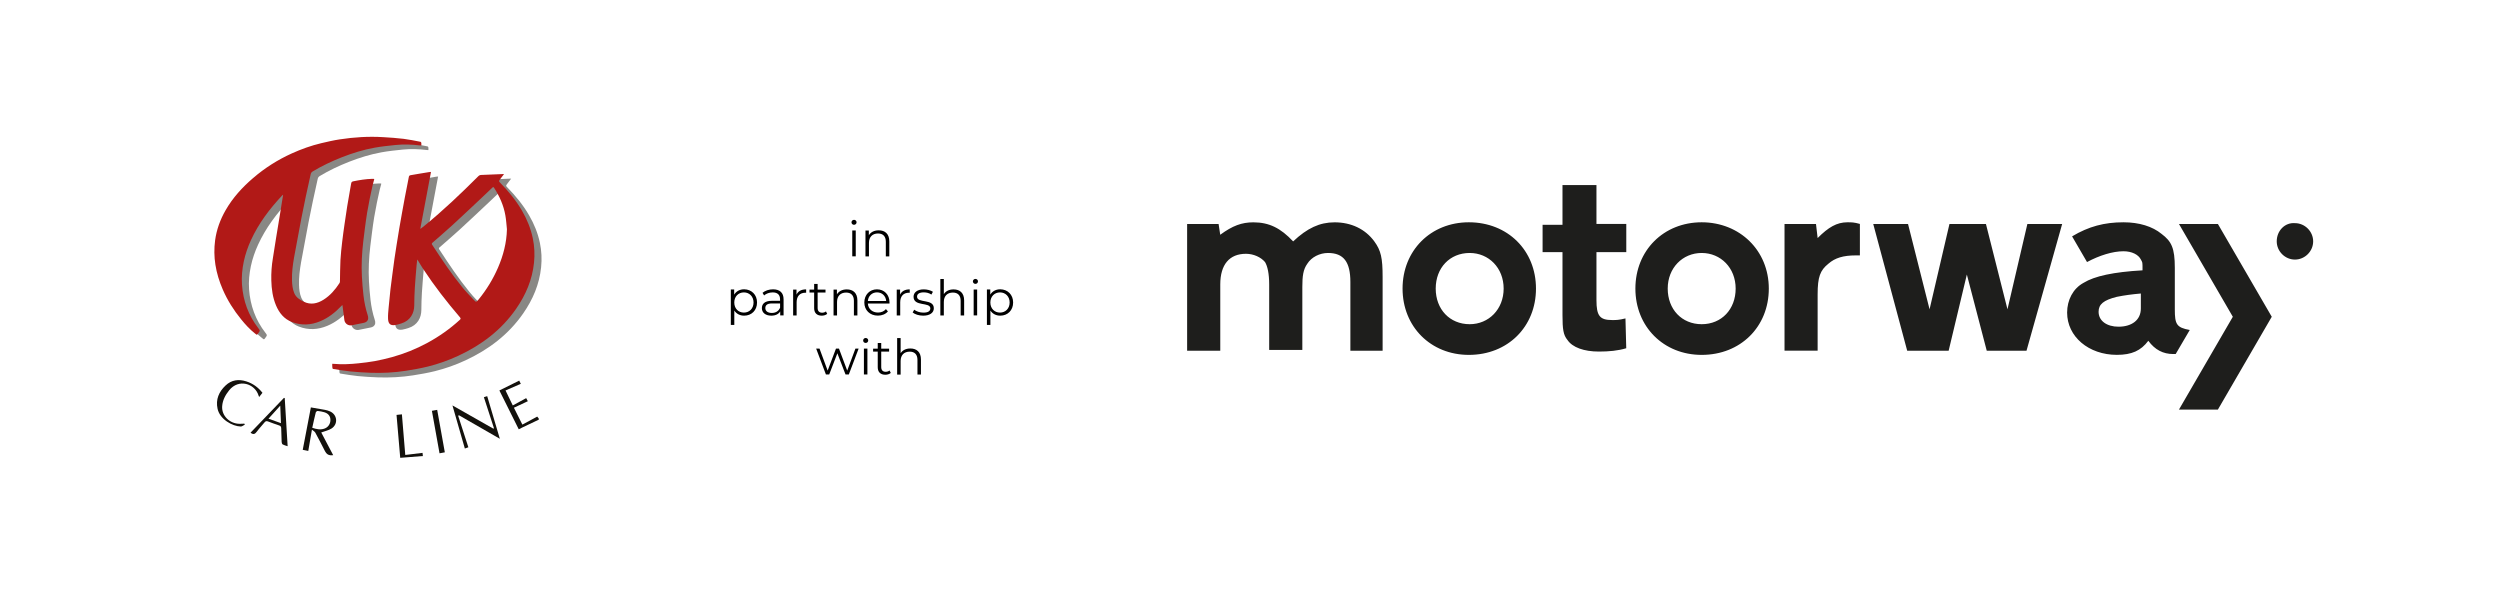 <?xml version="1.0" encoding="utf-8"?>
<!-- Generator: Adobe Illustrator 25.4.2, SVG Export Plug-In . SVG Version: 6.00 Build 0)  -->
<svg version="1.1" id="Layer_1" xmlns="http://www.w3.org/2000/svg" xmlns:xlink="http://www.w3.org/1999/xlink" x="0px" y="0px"
	 viewBox="0 0 609.35 145.03" style="enable-background:new 0 0 609.35 145.03;" xml:space="preserve">
<style type="text/css">
	.st0{fill-rule:evenodd;clip-rule:evenodd;fill:#1E1E1C;}
	.st1{opacity:0.5;}
	.st2{fill:#13110C;}
	.st3{fill:#B11917;}
</style>
<path id="Fill-1" class="st0" d="M554.93,58.83c0,2.42,2.02,4.44,4.44,4.44s4.44-2.02,4.44-4.44s-2.02-4.44-4.44-4.44
	C556.95,54.19,554.93,56.21,554.93,58.83z M540.59,54.59h-9.49l13.13,22.62L531.1,99.83h9.49l13.13-22.62L540.59,54.59z
	 M521.81,75.19c0,2.83-2.22,4.44-5.45,4.44c-2.83,0-4.85-1.41-4.85-3.64c0-1.82,1.21-2.83,4.44-3.64c2.02-0.4,3.64-0.61,5.86-0.81
	V75.19z M530.09,75.39v-10.1c0-4.85-0.81-6.46-3.23-8.28c-2.22-1.82-5.45-2.83-9.29-2.83c-4.65,0-8.48,1.01-12.52,3.43l3.64,6.26
	c3.03-1.62,6.26-2.63,8.89-2.63c2.02,0,3.64,0.81,4.24,2.02c0.4,0.81,0.4,0.4,0.4,2.63c-7.07,0.4-11.71,1.41-14.34,3.03
	c-2.63,1.41-4.04,4.24-4.04,7.27c0,5.86,5.25,10.3,12.12,10.3c3.64,0,5.86-1.01,7.67-3.43c1.62,2.22,3.64,3.23,6.06,3.23
	c0.2,0,0.4,0,0.61,0l3.43-5.86C530.49,79.84,530.09,79.03,530.09,75.39z M396.19,77.61c-1.62,0.4-2.22,0.4-3.23,0.4
	c-3.03,0-3.84-1.01-3.84-4.85V61.46h7.27v-6.87h-7.27V45.1h-8.28v9.69h-4.85v6.66h4.85v15.35c0,3.43,0.2,4.85,1.21,6.06
	c1.21,1.82,4.04,2.83,7.67,2.83c2.42,0,4.65-0.2,6.66-0.81L396.19,77.61L396.19,77.61z M406.49,70.34c0,5.05,3.43,8.68,8.28,8.68
	s8.28-3.64,8.28-8.68c0-5.05-3.64-8.68-8.28-8.68S406.49,65.29,406.49,70.34z M431.13,70.34c0,9.29-6.87,16.16-16.36,16.16
	c-9.29,0-16.16-6.87-16.16-16.16s6.87-16.16,16.16-16.16C424.06,54.19,431.13,61.05,431.13,70.34z M349.94,70.34
	c0,5.05,3.43,8.68,8.28,8.68c4.65,0,8.28-3.64,8.28-8.68c0-5.05-3.64-8.68-8.28-8.68C353.37,61.66,349.94,65.29,349.94,70.34z
	 M374.38,70.34c0,9.29-6.87,16.16-16.36,16.16c-9.29,0-16.16-6.87-16.16-16.16s6.87-16.16,16.16-16.16
	C367.51,54.19,374.38,61.05,374.38,70.34z M493.94,85.49h-9.69l-4.85-18.58l-4.44,18.58h-10.1l-8.28-30.9h8.48l5.25,20.8l4.85-20.8
	h8.89l5.25,20.8l4.85-20.8h8.48L493.94,85.49z M434.96,85.49v-30.9h7.67l0.4,3.43c2.63-2.63,4.65-3.84,7.27-3.84
	c1.01,0,1.62,0,3.03,0.4v7.67c-0.61,0-1.01,0-1.01,0c-3.03,0-5.05,0.61-6.66,2.02c-2.02,1.62-2.63,3.23-2.63,7.47v13.73H434.96z
	 M329.14,85.49V68.73c0-4.85-1.62-7.07-5.45-7.07c-2.02,0-4.04,1.01-5.05,2.63c-1.01,1.41-1.21,3.03-1.21,5.65v15.35h-8.08V69.33
	c0-2.63-0.4-4.44-1.01-5.45c-1.01-1.21-2.83-2.02-4.65-2.02c-4.04,0-6.26,2.63-6.26,7.47v16.16h-8.08v-30.9h7.67l0.4,2.63
	c3.03-2.22,5.25-3.03,8.08-3.03c3.84,0,6.66,1.41,9.69,4.65c3.43-3.23,6.46-4.65,10.1-4.65c4.04,0,7.47,1.62,9.69,4.65
	c1.62,2.22,2.02,4.04,2.02,8.68v17.97H329.14L329.14,85.49z"/>
<g>
	<path d="M207.54,54.18c0-0.32,0.28-0.6,0.62-0.6s0.62,0.26,0.62,0.59c0,0.35-0.26,0.62-0.62,0.62
		C207.81,54.8,207.54,54.52,207.54,54.18z M207.73,56.17h0.85v6.31h-0.85V56.17z"/>
	<path d="M216.76,58.83v3.66h-0.85v-3.57c0-1.33-0.7-2.01-1.9-2.01c-1.35,0-2.21,0.84-2.21,2.28v3.31h-0.85v-6.31h0.82v1.16
		c0.46-0.77,1.31-1.21,2.4-1.21C215.71,56.13,216.76,57.01,216.76,58.83z"/>
	<path d="M184.52,73.73c0,1.92-1.34,3.21-3.14,3.21c-1.01,0-1.87-0.43-2.4-1.25v3.51h-0.85v-8.64h0.82v1.25
		c0.52-0.84,1.39-1.3,2.43-1.3C183.18,70.53,184.52,71.82,184.52,73.73z M183.67,73.73c0-1.46-1.02-2.46-2.35-2.46
		c-1.34,0-2.35,1-2.35,2.46c0,1.48,1.01,2.46,2.35,2.46C182.65,76.19,183.67,75.2,183.67,73.73z"/>
	<path d="M190.99,72.97v3.91h-0.82V75.9c-0.38,0.65-1.13,1.04-2.17,1.04c-1.43,0-2.3-0.74-2.3-1.83c0-0.97,0.62-1.79,2.43-1.79h2
		v-0.38c0-1.08-0.61-1.67-1.79-1.67c-0.82,0-1.58,0.29-2.1,0.74l-0.38-0.64c0.64-0.54,1.57-0.85,2.57-0.85
		C190.07,70.53,190.99,71.34,190.99,72.97z M190.14,74.99v-1.03h-1.98c-1.22,0-1.62,0.48-1.62,1.13c0,0.73,0.59,1.19,1.6,1.19
		C189.09,76.27,189.8,75.82,190.14,74.99z"/>
	<path d="M196.49,70.53v0.83c-0.07,0-0.14-0.01-0.2-0.01c-1.32,0-2.12,0.84-2.12,2.33v3.21h-0.85v-6.31h0.82v1.24
		C194.52,70.97,195.32,70.53,196.49,70.53z"/>
	<path d="M201.62,76.5c-0.34,0.3-0.84,0.44-1.33,0.44c-1.19,0-1.85-0.67-1.85-1.83v-3.81h-1.13v-0.72h1.13V69.2h0.85v1.38h1.92v0.72
		h-1.92v3.77c0,0.74,0.38,1.15,1.09,1.15c0.35,0,0.7-0.11,0.94-0.32L201.62,76.5z"/>
	<path d="M208.98,73.23v3.66h-0.85v-3.57c0-1.33-0.7-2.01-1.9-2.01c-1.35,0-2.21,0.84-2.21,2.28v3.31h-0.85v-6.31h0.82v1.16
		c0.46-0.77,1.31-1.21,2.4-1.21C207.92,70.53,208.98,71.41,208.98,73.23z"/>
	<path d="M216.81,73.99h-5.28c0.1,1.32,1.1,2.19,2.48,2.19c0.77,0,1.45-0.28,1.93-0.83l0.48,0.55c-0.56,0.67-1.44,1.03-2.44,1.03
		c-1.97,0-3.31-1.34-3.31-3.21s1.31-3.2,3.08-3.2c1.78,0,3.06,1.31,3.06,3.2C216.82,73.8,216.81,73.9,216.81,73.99z M211.53,73.36
		h4.47c-0.11-1.24-1.01-2.1-2.24-2.1C212.54,71.26,211.64,72.12,211.53,73.36z"/>
	<path d="M221.74,70.53v0.83c-0.07,0-0.14-0.01-0.2-0.01c-1.32,0-2.12,0.84-2.12,2.33v3.21h-0.85v-6.31h0.82v1.24
		C219.78,70.97,220.58,70.53,221.74,70.53z"/>
	<path d="M222.45,76.16l0.38-0.67c0.5,0.4,1.36,0.71,2.24,0.71c1.2,0,1.69-0.41,1.69-1.03c0-1.64-4.09-0.35-4.09-2.84
		c0-1.03,0.89-1.8,2.49-1.8c0.82,0,1.7,0.23,2.23,0.59l-0.37,0.68c-0.55-0.38-1.21-0.54-1.86-0.54c-1.14,0-1.64,0.44-1.64,1.04
		c0,1.7,4.09,0.42,4.09,2.84c0,1.09-0.96,1.8-2.6,1.8C223.98,76.94,222.97,76.61,222.45,76.16z"/>
	<path d="M235,73.23v3.66h-0.85v-3.57c0-1.33-0.7-2.01-1.89-2.01c-1.36,0-2.21,0.84-2.21,2.28v3.31h-0.85v-8.9h0.85v3.69
		c0.47-0.73,1.29-1.15,2.36-1.15C233.95,70.53,235,71.41,235,73.23z"/>
	<path d="M237.13,68.58c0-0.32,0.28-0.6,0.62-0.6s0.62,0.26,0.62,0.59c0,0.35-0.26,0.62-0.62,0.62
		C237.41,69.2,237.13,68.92,237.13,68.58z M237.32,70.57h0.85v6.31h-0.85V70.57z"/>
	<path d="M246.94,73.73c0,1.92-1.34,3.21-3.14,3.21c-1.01,0-1.87-0.43-2.4-1.25v3.51h-0.85v-8.64h0.82v1.25
		c0.52-0.84,1.39-1.3,2.43-1.3C245.6,70.53,246.94,71.82,246.94,73.73z M246.09,73.73c0-1.46-1.02-2.46-2.35-2.46
		c-1.34,0-2.35,1-2.35,2.46c0,1.48,1.01,2.46,2.35,2.46C245.07,76.19,246.09,75.2,246.09,73.73z"/>
	<path d="M209.28,84.97l-2.39,6.31h-0.8l-1.99-5.17l-1.99,5.17h-0.8l-2.38-6.31h0.82l1.98,5.36l2.03-5.36h0.73l2.01,5.36l2-5.36
		H209.28z"/>
	<path d="M210.38,82.98c0-0.32,0.28-0.6,0.62-0.6s0.62,0.26,0.62,0.59c0,0.35-0.26,0.62-0.62,0.62
		C210.65,83.6,210.38,83.32,210.38,82.98z M210.57,84.97h0.85v6.31h-0.85V84.97z"/>
	<path d="M217.12,90.9c-0.34,0.3-0.84,0.44-1.33,0.44c-1.19,0-1.85-0.67-1.85-1.83v-3.81h-1.13v-0.72h1.13V83.6h0.85v1.38h1.92v0.72
		h-1.92v3.77c0,0.74,0.38,1.15,1.09,1.15c0.35,0,0.7-0.11,0.94-0.32L217.12,90.9z"/>
	<path d="M224.47,87.63v3.66h-0.85v-3.57c0-1.33-0.7-2.01-1.89-2.01c-1.36,0-2.21,0.84-2.21,2.28v3.31h-0.85v-8.9h0.85v3.69
		c0.47-0.73,1.29-1.15,2.36-1.15C223.42,84.93,224.47,85.81,224.47,87.63z"/>
</g>
<g>
	<g>
		<g class="st1">
			<path class="st2" d="M70.72,48.6c-0.11,0.08-0.17,0.11-0.21,0.16c-3.06,3.26-5.74,6.8-7.61,10.89c-0.76,1.67-1.37,3.41-1.75,5.21
				c-0.39,1.86-0.57,3.74-0.44,5.64c0.28,3.95,1.57,7.51,4.01,10.65c0.42,0.54,0.43,0.55,0.01,1.12c-0.39,0.52-0.3,0.57-0.85,0.13
				c-1.27-1-2.35-2.18-3.36-3.43c-1.82-2.23-3.35-4.65-4.5-7.3c-0.84-1.94-1.46-3.94-1.79-6.03c-0.31-1.98-0.33-3.96-0.07-5.93
				c0.35-2.62,1.25-5.08,2.57-7.37c1.74-3.03,4.06-5.57,6.7-7.83c2.85-2.45,5.99-4.44,9.41-5.99c2.32-1.05,4.71-1.91,7.18-2.5
				c1.49-0.35,2.99-0.7,4.5-0.93c3.52-0.54,7.06-0.76,10.63-0.54c1.65,0.1,3.31,0.21,4.96,0.41c1.38,0.17,2.74,0.46,4.1,0.72
				c0.08,0.02,0.19,0.15,0.2,0.25c0.03,0.19,0.01,0.4,0.01,0.64c-0.12,0-0.22,0.01-0.31,0c-1.99-0.24-3.98-0.32-5.97-0.11
				c-1.71,0.18-3.43,0.35-5.13,0.66c-2.72,0.49-5.36,1.31-7.94,2.32c-2.46,0.97-4.85,2.09-7.12,3.46c-0.27,0.16-0.43,0.36-0.5,0.67
				c-0.4,1.82-0.82,3.64-1.2,5.47c-0.36,1.72-0.71,3.44-1.05,5.16c-0.31,1.6-0.6,3.21-0.9,4.82c-0.3,1.63-0.63,3.25-0.91,4.88
				c-0.32,1.85-0.56,3.7-0.5,5.58c0.03,1.04,0.14,2.08,0.54,3.06c0.43,1.06,1.34,1.64,2.3,2.11c1.7,0.83,3.32,0.48,4.85-0.48
				c1.64-1.03,2.86-2.47,3.9-4.07c0.08-0.12,0.1-0.29,0.1-0.44c0.04-1.71,0.03-3.43,0.12-5.14c0.08-1.51,0.26-3.01,0.43-4.52
				c0.16-1.4,0.36-2.8,0.56-4.2c0.21-1.45,0.42-2.9,0.65-4.35c0.21-1.3,0.45-2.6,0.67-3.9c0.1-0.55,0.21-1.1,0.29-1.65
				c0.05-0.33,0.15-0.52,0.54-0.59c1.52-0.31,3.04-0.56,4.59-0.6c0.13,0,0.27,0,0.4,0.01c0.03,0,0.06,0.03,0.11,0.06
				c-0.13,0.5-0.28,1-0.4,1.51c-0.24,1.02-0.47,2.05-0.67,3.08c-0.24,1.19-0.47,2.39-0.67,3.59c-0.21,1.26-0.37,2.52-0.54,3.79
				c-0.14,1.08-0.27,2.16-0.4,3.23c-0.33,2.84-0.49,5.7-0.33,8.56c0.09,1.53,0.2,3.06,0.38,4.58c0.19,1.63,0.52,3.25,1.03,4.82
				c0.19,0.59,0.22,1.16-0.32,1.6c-0.18,0.15-0.43,0.23-0.67,0.28c-0.97,0.21-1.95,0.41-2.93,0.59c-0.82,0.15-1.64-0.43-1.76-1.26
				c-0.16-1.14-0.3-2.29-0.44-3.43c-0.01-0.06-0.02-0.12-0.05-0.26c-0.12,0.12-0.21,0.19-0.29,0.28c-1.47,1.54-3.11,2.84-5.09,3.67
				c-2.28,0.96-4.61,1.09-6.94,0.19c-1.89-0.73-3.07-2.2-3.84-4.01c-0.83-1.95-1.1-4.01-1.16-6.1c-0.05-1.84,0.08-3.67,0.39-5.49
				c0.28-1.62,0.51-3.25,0.77-4.88c0.3-1.82,0.61-3.64,0.9-5.47c0.26-1.59,0.52-3.18,0.77-4.77C70.73,48.8,70.72,48.73,70.72,48.6z"
				/>
			<path class="st2" d="M82.71,89.8c0.12,0,0.2-0.01,0.27,0c2.05,0.18,4.1,0.09,6.14-0.13c1.33-0.14,2.67-0.3,3.99-0.54
				c1.39-0.26,2.78-0.59,4.15-0.96c3.01-0.83,5.89-1.99,8.64-3.48c2.86-1.55,5.5-3.41,7.9-5.61c0.24-0.22,0.26-0.35,0.04-0.62
				c-3.21-3.74-6.22-7.62-8.93-11.73c-0.44-0.66-0.84-1.35-1.25-2.03c-0.06-0.09-0.12-0.17-0.23-0.34
				c-0.06,0.53-0.12,0.96-0.16,1.39c-0.15,1.83-0.32,3.66-0.43,5.5c-0.09,1.44-0.13,2.89-0.14,4.33c-0.01,1.85-0.93,3.7-3.19,4.39
				c-0.47,0.14-0.94,0.29-1.42,0.37c-1.35,0.22-1.75-0.45-1.78-1.59c-0.03-0.87,0.06-1.75,0.14-2.62c0.13-1.51,0.28-3.01,0.45-4.51
				c0.12-1.12,0.28-2.24,0.43-3.37c0.17-1.32,0.34-2.64,0.53-3.96c0.17-1.17,0.35-2.35,0.54-3.52c0.22-1.37,0.44-2.74,0.67-4.11
				c0.22-1.27,0.44-2.54,0.67-3.8c0.22-1.2,0.43-2.4,0.66-3.6c0.21-1.11,0.43-2.22,0.65-3.33c0.11-0.55,0.23-1.1,0.32-1.65
				c0.04-0.27,0.15-0.41,0.43-0.46c0.74-0.11,1.48-0.25,2.22-0.38c0.77-0.13,1.55-0.26,2.32-0.38c0.12-0.02,0.24-0.02,0.44-0.04
				c-0.87,4.63-1.74,9.21-2.6,13.8c0.03,0.02,0.05,0.04,0.08,0.05c0.32-0.25,0.64-0.51,0.96-0.76c4.6-3.75,8.89-7.85,13.09-12.04
				c0.2-0.2,0.41-0.3,0.7-0.31c1.7-0.06,3.41-0.14,5.11-0.21c0.12-0.01,0.24,0,0.46,0c-0.35,0.46-0.65,0.85-0.95,1.25
				c-0.36,0.48-0.36,0.48,0.05,0.9c2.02,2.08,3.86,4.3,5.31,6.83c1.21,2.09,2.11,4.3,2.6,6.66c0.41,1.96,0.51,3.95,0.3,5.95
				c-0.42,4.15-2.01,7.85-4.36,11.24c-3.59,5.18-8.43,8.83-14.1,11.46c-2.4,1.11-4.89,2-7.45,2.63c-1.75,0.43-3.52,0.74-5.3,1.02
				c-2.85,0.45-5.73,0.59-8.61,0.49c-1.63-0.06-3.27-0.16-4.9-0.32c-1.41-0.14-2.82-0.39-4.22-0.61c-0.07-0.01-0.19-0.11-0.19-0.18
				C82.7,90.5,82.71,90.16,82.71,89.8z M125.29,57.01c-0.12-1.12-0.18-2.26-0.38-3.37c-0.42-2.44-1.42-4.66-2.75-6.73
				c-0.15-0.24-0.25-0.21-0.43-0.04c-0.83,0.8-1.67,1.6-2.51,2.39c-2.43,2.28-4.84,4.57-7.3,6.82c-1.59,1.46-3.25,2.86-4.87,4.29
				c-0.06,0.05-0.08,0.18-0.06,0.27c0.02,0.1,0.11,0.19,0.17,0.29c2.3,3.52,4.63,7.02,7.3,10.27c0.9,1.1,1.9,2.12,2.88,3.15
				c0.43,0.45,0.46,0.41,0.87-0.03c0.06-0.07,0.12-0.13,0.18-0.2c1.92-2.36,3.5-4.93,4.71-7.72C124.4,63.4,125.21,60.3,125.29,57.01
				z"/>
		</g>
		<g>
			<path class="st3" d="M68.99,47.48c-0.11,0.08-0.17,0.11-0.21,0.16c-3.06,3.26-5.74,6.8-7.61,10.89
				c-0.76,1.67-1.37,3.41-1.75,5.21c-0.39,1.86-0.57,3.74-0.44,5.64c0.28,3.95,1.57,7.51,4.01,10.65c0.42,0.54,0.43,0.55,0.01,1.12
				c-0.39,0.52-0.3,0.57-0.85,0.13c-1.27-1-2.35-2.18-3.36-3.43c-1.82-2.23-3.35-4.65-4.5-7.3c-0.84-1.94-1.46-3.94-1.79-6.03
				c-0.31-1.98-0.33-3.96-0.07-5.93c0.35-2.62,1.25-5.08,2.57-7.37c1.74-3.03,4.06-5.57,6.7-7.83c2.85-2.45,5.99-4.44,9.41-5.99
				c2.32-1.05,4.71-1.91,7.19-2.5c1.49-0.35,2.99-0.7,4.5-0.93c3.52-0.54,7.06-0.76,10.63-0.54c1.65,0.1,3.31,0.21,4.96,0.41
				c1.38,0.17,2.74,0.46,4.1,0.72c0.08,0.02,0.19,0.15,0.2,0.25c0.03,0.19,0.01,0.4,0.01,0.64c-0.12,0-0.22,0.01-0.31,0
				c-1.99-0.24-3.98-0.32-5.97-0.11c-1.71,0.18-3.43,0.35-5.13,0.66c-2.72,0.49-5.36,1.31-7.94,2.32c-2.46,0.97-4.85,2.09-7.12,3.46
				c-0.27,0.16-0.43,0.36-0.5,0.67c-0.4,1.82-0.82,3.64-1.2,5.47c-0.36,1.72-0.71,3.44-1.05,5.16c-0.31,1.6-0.6,3.21-0.9,4.82
				c-0.3,1.63-0.63,3.25-0.91,4.88c-0.32,1.85-0.56,3.7-0.5,5.58c0.03,1.04,0.14,2.08,0.54,3.06c0.43,1.06,1.34,1.64,2.3,2.11
				c1.7,0.83,3.32,0.48,4.85-0.48c1.64-1.03,2.86-2.47,3.9-4.07c0.08-0.12,0.1-0.29,0.1-0.44c0.04-1.71,0.03-3.43,0.12-5.14
				c0.08-1.51,0.26-3.01,0.43-4.52c0.16-1.4,0.36-2.8,0.56-4.2c0.21-1.45,0.42-2.9,0.65-4.35c0.21-1.3,0.45-2.6,0.67-3.9
				c0.1-0.55,0.21-1.1,0.29-1.65c0.05-0.33,0.15-0.52,0.54-0.59c1.52-0.31,3.04-0.56,4.59-0.6c0.13,0,0.27,0,0.4,0.01
				c0.03,0,0.06,0.03,0.11,0.06c-0.13,0.5-0.28,1-0.4,1.51c-0.24,1.02-0.47,2.05-0.67,3.08c-0.24,1.19-0.47,2.39-0.67,3.59
				c-0.21,1.26-0.37,2.52-0.54,3.79c-0.14,1.08-0.27,2.16-0.4,3.23c-0.33,2.84-0.49,5.7-0.33,8.56c0.09,1.53,0.2,3.06,0.38,4.58
				c0.19,1.63,0.52,3.25,1.03,4.82c0.19,0.59,0.22,1.16-0.32,1.6c-0.18,0.15-0.43,0.23-0.67,0.28c-0.97,0.21-1.95,0.41-2.93,0.59
				c-0.82,0.15-1.64-0.43-1.76-1.26c-0.16-1.14-0.3-2.29-0.44-3.43c-0.01-0.06-0.02-0.12-0.05-0.26c-0.12,0.12-0.21,0.19-0.29,0.28
				c-1.47,1.54-3.11,2.84-5.09,3.67c-2.28,0.96-4.61,1.09-6.94,0.19c-1.89-0.73-3.07-2.2-3.84-4.01c-0.83-1.95-1.1-4.01-1.16-6.1
				c-0.05-1.84,0.08-3.67,0.39-5.49c0.28-1.62,0.51-3.25,0.77-4.88c0.3-1.82,0.61-3.64,0.9-5.47c0.26-1.59,0.52-3.18,0.77-4.77
				C69,47.68,68.99,47.61,68.99,47.48z"/>
			<path class="st3" d="M80.98,88.68c0.12,0,0.2-0.01,0.27,0c2.05,0.18,4.1,0.09,6.14-0.13c1.33-0.14,2.67-0.3,3.99-0.54
				c1.39-0.26,2.78-0.59,4.15-0.96c3.01-0.83,5.89-1.99,8.64-3.48c2.86-1.55,5.5-3.41,7.9-5.61c0.24-0.22,0.26-0.35,0.04-0.62
				c-3.21-3.74-6.22-7.62-8.93-11.73c-0.44-0.66-0.84-1.35-1.25-2.03c-0.06-0.09-0.12-0.17-0.23-0.34
				c-0.06,0.53-0.12,0.96-0.16,1.39c-0.15,1.83-0.32,3.66-0.43,5.5c-0.09,1.44-0.13,2.89-0.14,4.33c-0.01,1.85-0.93,3.7-3.19,4.39
				c-0.47,0.14-0.94,0.29-1.42,0.37c-1.35,0.22-1.75-0.45-1.78-1.59c-0.03-0.87,0.06-1.75,0.14-2.62c0.13-1.51,0.28-3.01,0.45-4.51
				c0.12-1.12,0.28-2.24,0.43-3.37c0.17-1.32,0.34-2.64,0.53-3.96c0.17-1.17,0.35-2.35,0.54-3.52c0.22-1.37,0.44-2.74,0.67-4.11
				c0.22-1.27,0.44-2.54,0.67-3.8c0.22-1.2,0.43-2.4,0.66-3.6c0.21-1.11,0.43-2.22,0.65-3.33c0.11-0.55,0.23-1.1,0.32-1.65
				c0.04-0.27,0.15-0.41,0.43-0.46c0.74-0.11,1.48-0.25,2.22-0.38c0.77-0.13,1.55-0.26,2.32-0.38c0.12-0.02,0.24-0.02,0.44-0.04
				c-0.87,4.63-1.74,9.21-2.6,13.8c0.03,0.02,0.05,0.04,0.08,0.05c0.32-0.25,0.64-0.51,0.96-0.76c4.6-3.75,8.89-7.85,13.09-12.04
				c0.2-0.2,0.41-0.3,0.7-0.31c1.7-0.06,3.41-0.14,5.11-0.21c0.12-0.01,0.24,0,0.46,0c-0.35,0.46-0.65,0.85-0.95,1.25
				c-0.36,0.48-0.36,0.48,0.05,0.9c2.02,2.08,3.86,4.3,5.31,6.83c1.21,2.09,2.11,4.3,2.6,6.66c0.41,1.96,0.51,3.95,0.3,5.95
				c-0.42,4.15-2.01,7.85-4.36,11.24c-3.59,5.18-8.43,8.83-14.1,11.46c-2.4,1.11-4.89,2-7.45,2.63c-1.75,0.43-3.52,0.74-5.3,1.02
				c-2.85,0.45-5.73,0.59-8.61,0.49c-1.63-0.06-3.27-0.16-4.9-0.32c-1.41-0.14-2.82-0.39-4.22-0.61c-0.07-0.01-0.19-0.11-0.19-0.18
				C80.97,89.38,80.98,89.04,80.98,88.68z M123.56,55.88c-0.12-1.12-0.18-2.26-0.38-3.37c-0.42-2.44-1.42-4.66-2.75-6.73
				c-0.15-0.24-0.25-0.21-0.43-0.04c-0.83,0.8-1.67,1.6-2.51,2.39c-2.43,2.28-4.84,4.57-7.3,6.82c-1.59,1.46-3.25,2.86-4.87,4.29
				c-0.06,0.05-0.08,0.18-0.06,0.27c0.02,0.1,0.11,0.19,0.17,0.29c2.3,3.52,4.63,7.02,7.3,10.27c0.9,1.1,1.9,2.12,2.88,3.15
				c0.43,0.45,0.46,0.41,0.87-0.03c0.06-0.07,0.12-0.13,0.18-0.2c1.92-2.36,3.5-4.93,4.71-7.72
				C122.67,62.28,123.48,59.18,123.56,55.88z"/>
		</g>
	</g>
	<g>
		<path class="st2" d="M131.33,102.28c-1.39,0.66-2.78,1.33-4.17,1.99c-0.24,0.12-0.47,0.24-0.72,0.37
			c-1.57-3.16-3.14-6.29-4.72-9.47c1.56-0.78,3.19-1.59,4.83-2.4c0.13,0.26,0.25,0.49,0.39,0.78c-1.21,0.53-2.41,1.05-3.72,1.62
			c0.59,1.23,1.16,2.4,1.76,3.65c1.12-0.61,2.18-1.19,3.27-1.78c0.12,0.23,0.24,0.46,0.4,0.75c-1.12,0.53-2.22,1.04-3.39,1.59
			c0.68,1.37,1.34,2.68,2.06,4.11c1.23-0.67,2.42-1.31,3.62-1.95c0.11,0.14,0.25,0.31,0.38,0.48
			C131.32,102.1,131.33,102.19,131.33,102.28z"/>
		<path class="st2" d="M75.77,99.3c1.16,0.2,2.31,0.39,3.45,0.6c0.41,0.08,0.83,0.2,1.21,0.37c1.79,0.79,2.04,3.08,0.4,4.16
			c-0.72,0.47-1.63,0.64-2.53,0.98c0.92,1.75,1.91,3.64,2.91,5.53c-1.06,0.14-1.59-0.16-2.06-1.09c-0.75-1.48-1.51-2.95-2.3-4.4
			c-0.13-0.25-0.44-0.4-0.82-0.73c-0.32,1.88-0.6,3.52-0.89,5.19c-0.49-0.1-0.92-0.18-1.35-0.27
			C74.46,106.18,75.11,102.75,75.77,99.3z M76.11,104.27c1,0.33,1.93,0.54,2.9,0.22c0.94-0.3,1.53-1.13,1.53-2.14
			c0-0.89-0.5-1.56-1.46-1.86c-0.53-0.16-1.09-0.26-1.64-0.32c-0.15-0.02-0.43,0.2-0.47,0.35C76.66,101.73,76.4,102.96,76.11,104.27
			z"/>
		<path class="st2" d="M111.68,101.36c0.82,2.53,1.64,5.05,2.48,7.66c-0.28,0.1-0.61,0.21-0.86,0.3c-1-3.47-1.99-6.9-3.02-10.5
			c3.39,1.92,6.68,3.79,9.97,5.66c0.05-0.03,0.1-0.07,0.15-0.1c-0.82-2.51-1.63-5.03-2.46-7.57c0.26-0.08,0.53-0.16,0.81-0.25
			c1.01,3.41,2.02,6.83,3.08,10.39c-3.39-1.95-6.69-3.85-9.98-5.74C111.8,101.26,111.74,101.31,111.68,101.36z"/>
		<path class="st2" d="M70.11,108.76c-0.42-0.14-0.84-0.23-1.2-0.43c-0.15-0.08-0.25-0.38-0.26-0.59c-0.06-1.12-0.09-2.24-0.11-3.36
			c-0.01-0.37-0.13-0.56-0.49-0.68c-0.91-0.3-1.82-0.63-2.71-0.97c-0.37-0.15-0.61-0.09-0.87,0.23c-0.6,0.75-1.28,1.44-1.85,2.22
			c-0.44,0.61-0.86,0.85-1.55,0.28c2.71-2.82,5.42-5.65,8.14-8.48c0.06,0.01,0.13,0.03,0.19,0.04
			C69.63,100.91,69.87,104.8,70.11,108.76z M68.31,98.87c-1.04,1.15-1.93,2.14-2.87,3.18c1.01,0.36,2.02,0.72,3.04,1.09
			C68.42,101.72,68.37,100.39,68.31,98.87z"/>
		<path class="st2" d="M59.67,103.5c-0.33,0.16-0.66,0.47-0.98,0.46c-2.06-0.05-5.11-1.77-5.66-4.32c-0.5-2.29,0.33-4.15,1.95-5.68
			c1.44-1.37,3.19-1.6,5.06-1c1.63,0.52,2.93,1.49,3.93,2.78c-0.28,0.35-0.52,0.66-0.81,1.03c-0.07-0.17-0.12-0.27-0.15-0.39
			c-0.88-2.86-4.82-4.18-7.17-1.23c-0.91,1.14-1.59,2.4-1.69,3.88c-0.16,2.31,1.83,4.26,4.29,4.27c0.38,0,0.75-0.03,1.13-0.04
			C59.61,103.33,59.64,103.41,59.67,103.5z"/>
		<path class="st2" d="M97.96,100.99c0.27,3.28,0.54,6.51,0.82,9.9c1.43-0.18,2.81-0.34,4.21-0.51c0.02,0.22,0.05,0.45,0.08,0.77
			c-1.85,0.15-3.69,0.3-5.52,0.44c-0.3-3.52-0.6-6.97-0.9-10.46C97.04,101.09,97.48,101.04,97.96,100.99z"/>
		<path class="st2" d="M105.27,100.13c0.43-0.08,0.86-0.16,1.29-0.23c0.62,3.46,1.24,6.88,1.86,10.35
			c-0.43,0.08-0.86,0.16-1.29,0.24C106.52,107.03,105.9,103.6,105.27,100.13z"/>
	</g>
</g>
</svg>
